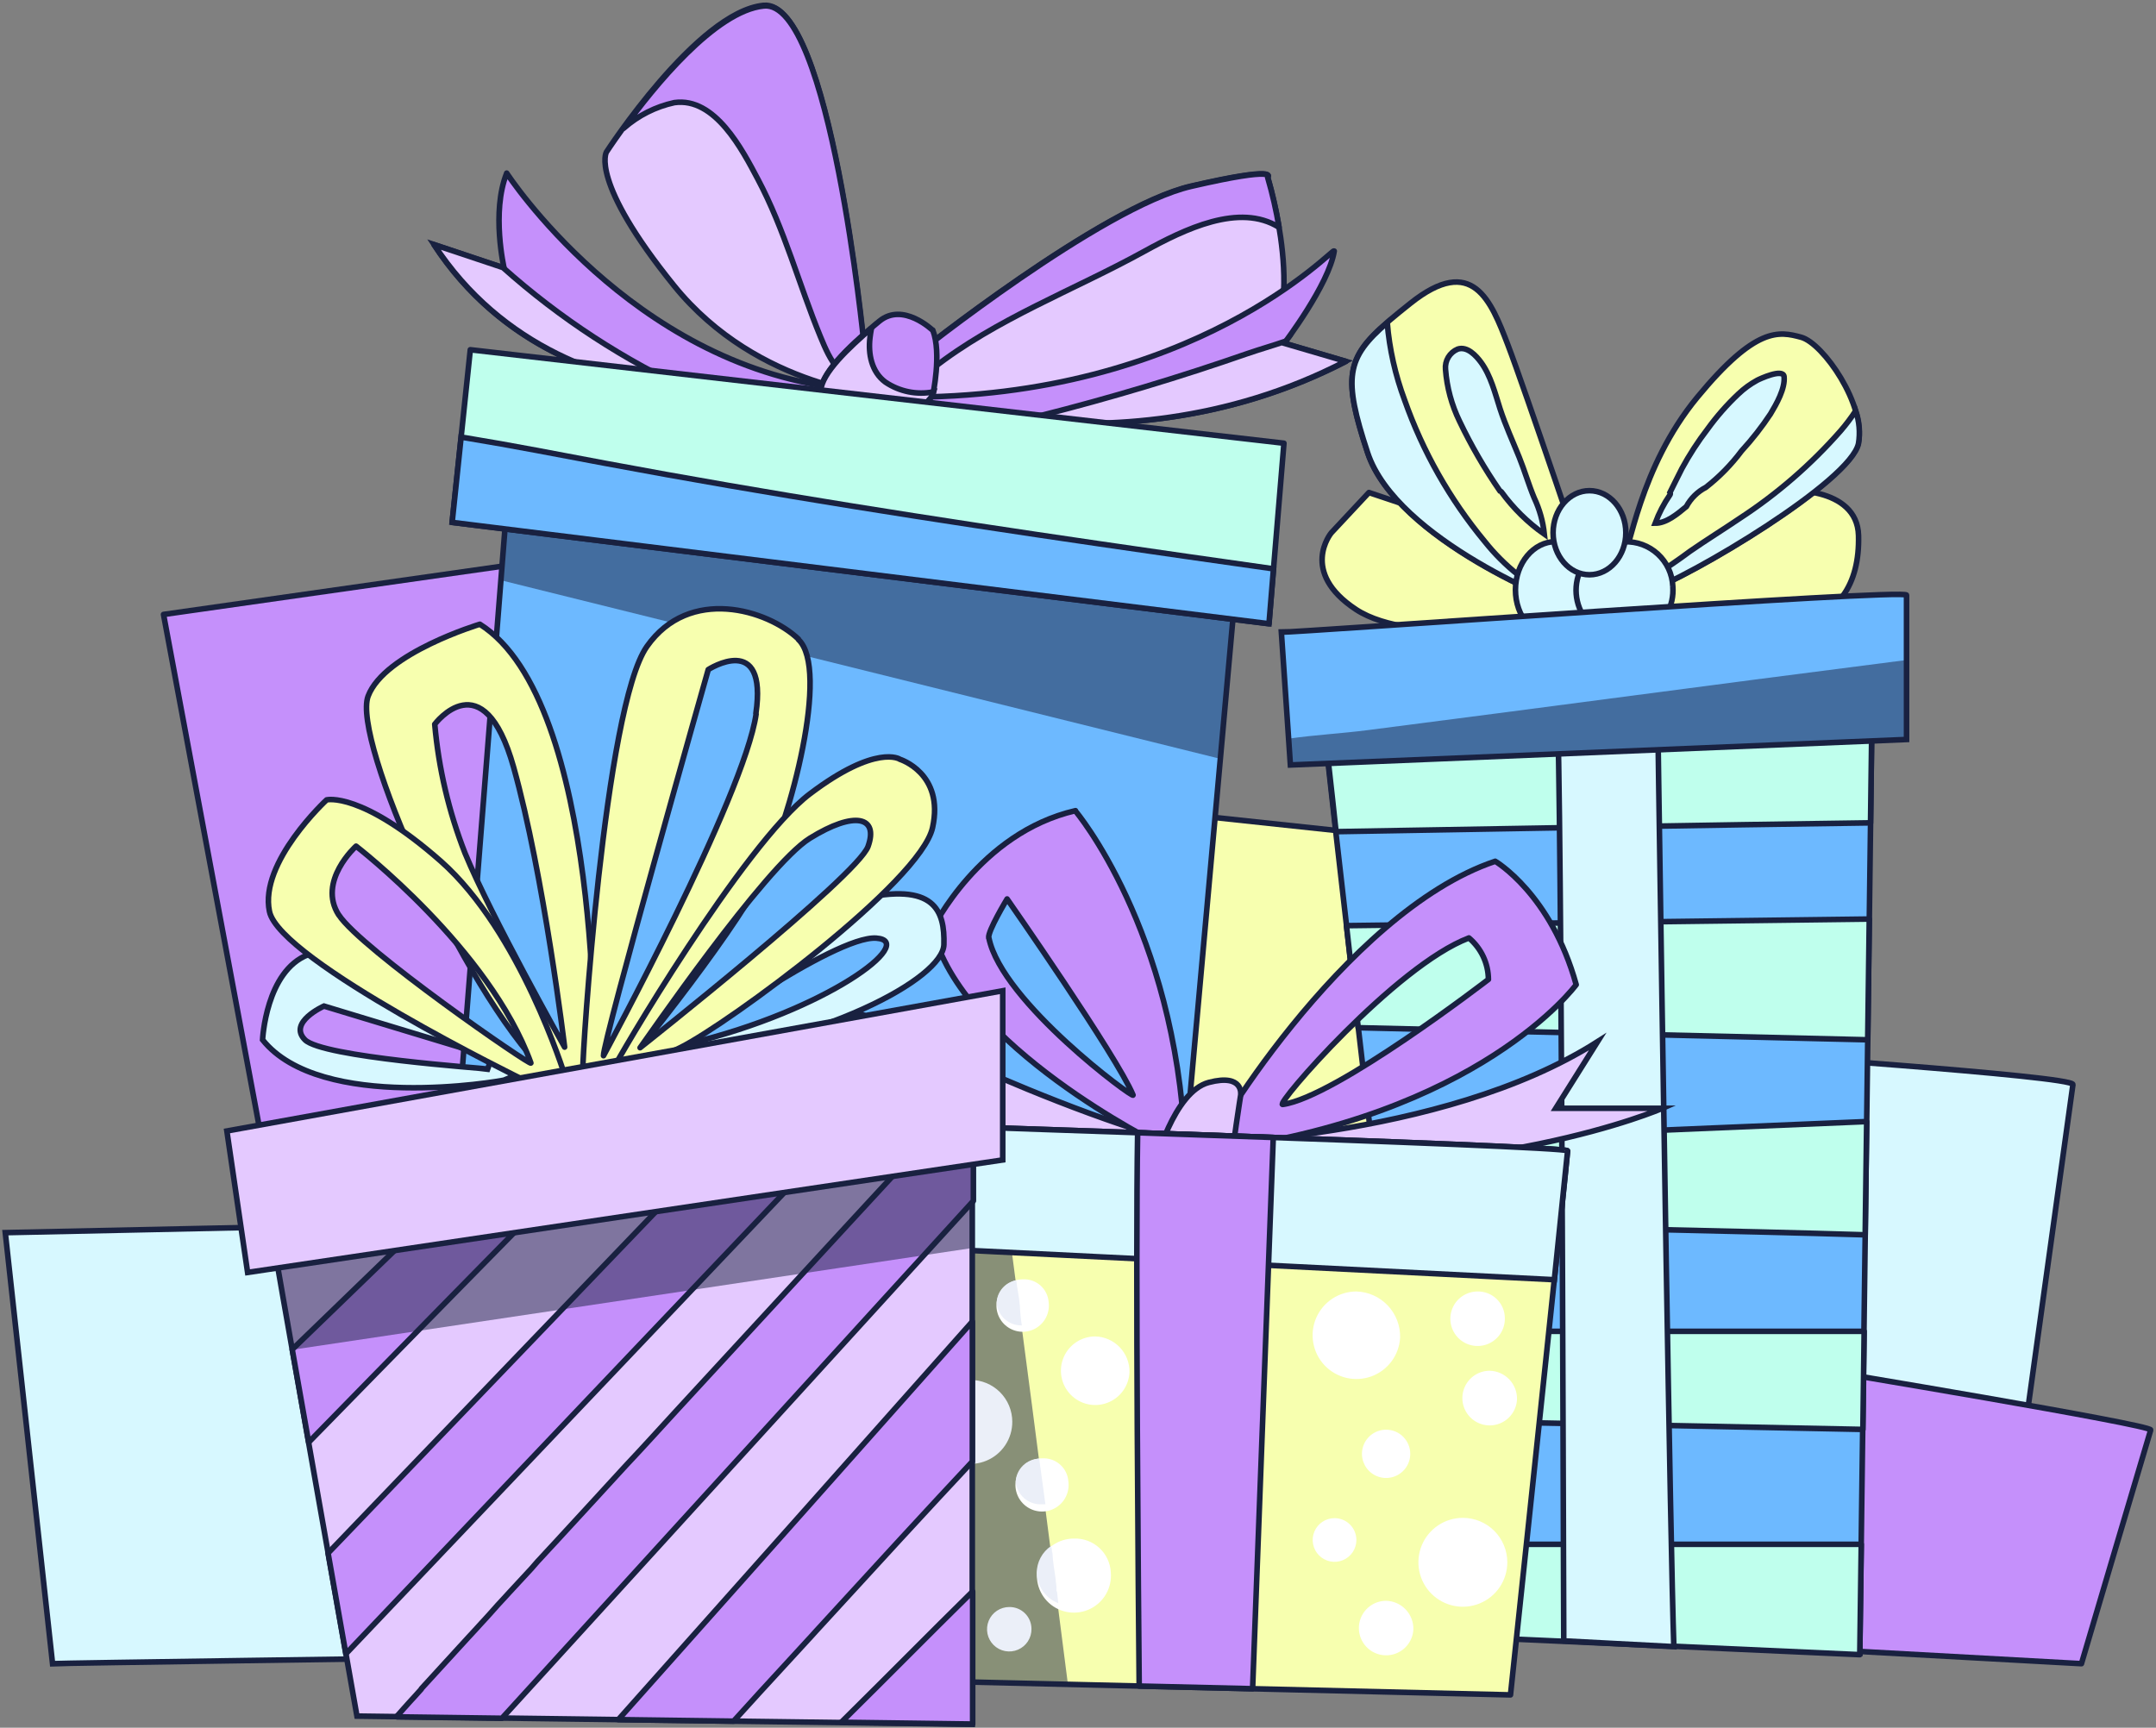 <?xml version="1.0" encoding="UTF-8"?> <svg xmlns="http://www.w3.org/2000/svg" width="816" height="654" viewBox="0 0 816 654" fill="none"><rect x="0" y="0" width="816" height="654" fill="#808080" stroke="none"/> <path d="M409.512 304.094L550.546 319.15L523.153 621.911L381.053 616.892L409.512 304.094Z" fill="#F7FFAF" stroke="#192140" stroke-width="2.113" stroke-linecap="round" stroke-linejoin="round"></path> <path d="M651.794 398.221C654.374 398.585 785.005 407.277 784.557 410.53L755.537 619.501L622.354 592.921L651.794 398.221Z" fill="#D7F8FF" stroke="#192140" stroke-width="2.113" stroke-miterlimit="10"></path> <path d="M136.22 628.101C135.519 627.484 61.89 232.589 61.89 232.589L234.243 208.027L266.6 613.717L136.22 628.101Z" fill="#C590FB" stroke="#192140" stroke-width="2.113" stroke-linecap="round" stroke-linejoin="round"></path> <path d="M669.178 623.224C669.823 620.588 688.16 518.359 688.16 518.359C688.16 518.359 814.642 539.332 813.997 541.295C813.353 543.258 787.781 629.757 787.781 629.757L669.178 623.224Z" fill="#C590FB" stroke="#192140" stroke-width="2.113" stroke-linecap="round" stroke-linejoin="round"></path> <path d="M19.889 629.754C23.057 629.529 163.306 627.567 163.306 627.567L171.717 462.98L2 466.597L19.889 629.754Z" fill="#D7F8FF" stroke="#192140" stroke-width="2.113" stroke-miterlimit="10"></path> <path d="M633.709 229.541L580.94 233.018C580.94 249.673 581.529 275.076 581.866 285.758L633.176 283.599L633.709 229.541Z" stroke="#192140" stroke-width="2.113" stroke-miterlimit="10"></path> <path d="M587.894 236.101C587.894 236.101 534.817 244.933 513.199 230.69C491.581 216.446 503.862 201.698 503.862 201.698L518.106 186.445L596.249 212.633C596.249 212.633 671.449 187.931 673.412 186.445C675.374 184.959 702.908 184.006 703.413 202.679C703.918 221.353 695.534 233.522 678.823 236.101C662.112 238.681 607.493 234.615 604.1 233.634C600.708 232.652 587.894 236.101 587.894 236.101" fill="#F7FFAF"></path> <path d="M587.894 236.101C587.894 236.101 534.817 244.933 513.199 230.69C491.581 216.446 503.862 201.698 503.862 201.698L518.106 186.445L596.249 212.633C596.249 212.633 671.449 187.931 673.412 186.445C675.374 184.959 702.908 184.006 703.413 202.679C703.918 221.353 695.534 233.522 678.823 236.101C662.112 238.681 607.493 234.615 604.1 233.634C600.708 232.652 587.894 236.101 587.894 236.101" stroke="#192140" stroke-width="2.113" stroke-linecap="round" stroke-linejoin="round"></path> <path d="M593.306 228.731C591.848 229.207 528.536 204.337 517.601 171.224C506.666 138.11 510.227 133.596 533.808 114.81C557.388 96.024 564.286 113.829 570.678 130.484C577.071 147.139 601.885 220.852 601.885 220.852C606.164 218.39 610.193 215.516 613.914 212.272C616.886 209.076 620.307 177.14 642.429 150.335C664.551 123.53 673.271 125.381 681.683 127.652C690.095 129.923 706.301 153.447 703.329 167.747C700.357 182.047 640.579 217.908 622.297 224.301C604.016 230.694 593.306 228.731 593.306 228.731" fill="#F7FFAF"></path> <path d="M593.306 228.731C591.848 229.207 528.536 204.337 517.601 171.224C506.666 138.11 510.227 133.596 533.808 114.81C557.388 96.024 564.286 113.829 570.678 130.484C577.071 147.139 601.885 220.852 601.885 220.852C606.164 218.39 610.193 215.516 613.914 212.272C616.886 209.076 620.307 177.14 642.429 150.335C664.551 123.53 673.271 125.381 681.683 127.652C690.095 129.923 706.301 153.447 703.329 167.747C700.357 182.047 640.579 217.908 622.297 224.301C604.016 230.694 593.306 228.731 593.306 228.731" stroke="#192140" stroke-width="2.113" stroke-linecap="round" stroke-linejoin="round"></path> <path d="M665.056 143.943C662.453 145.359 660.049 147.112 657.906 149.158C653.618 153.201 649.722 157.642 646.27 162.42C642.647 167.137 639.403 172.134 636.569 177.364C635.027 180.365 633.569 183.393 632.054 186.393C632.143 186.526 632.189 186.682 632.189 186.842C632.189 187.001 632.143 187.157 632.054 187.29C629.751 190.636 627.868 194.252 626.447 198.057C630.709 198.057 634.858 194.58 638.251 191.748C639.923 188.641 642.493 186.111 645.625 184.486C650.726 180.512 655.271 175.872 659.14 170.691C663.158 166.315 666.824 161.627 670.103 156.672C672.318 152.971 675.711 147.083 675.234 142.513C674.757 139.372 666.065 143.41 665.056 143.943Z" fill="#D7F8FF" stroke="#192140" stroke-width="2.113" stroke-miterlimit="10"></path> <path d="M574.996 173.093C572.529 166.98 569.781 161.008 567.734 154.727C565.855 148.867 564.229 142.194 560.528 137.147C558.678 134.624 555.313 130.951 551.696 132.156C550.214 132.776 548.969 133.853 548.142 135.23C547.315 136.607 546.949 138.212 547.098 139.811C547.608 146.629 549.406 153.289 552.397 159.438C556.781 168.625 561.891 177.448 567.678 185.822C567.912 185.884 568.119 186.022 568.267 186.215C572.758 192.403 578.244 197.803 584.501 202.197C583.999 197.443 582.701 192.808 580.66 188.486C578.557 183.439 577.043 178.168 574.996 173.093Z" fill="#D7F8FF" stroke="#192140" stroke-width="2.113" stroke-miterlimit="10"></path> <path d="M696.655 163.063C685.495 175.799 672.647 186.949 658.466 196.205C652.214 200.439 645.821 204.392 639.625 208.682C631.053 215.096 621.923 220.726 612.343 225.505C604.576 229.01 597.707 230.412 589.604 226.935C578.807 221.815 569.329 214.285 561.902 204.925C548.735 189.026 538.483 170.924 531.62 151.455C528.091 142.027 525.874 132.159 525.031 122.127C509.526 135.557 508.208 142.876 517.601 171.335C528.508 204.448 591.819 229.318 593.305 228.842C593.305 228.842 604.128 230.804 622.297 224.412C640.466 218.019 700.468 182.158 703.412 167.858C704.079 163.721 703.713 159.483 702.347 155.521C700.614 158.155 698.713 160.675 696.655 163.063V163.063Z" fill="#D7F8FF" stroke="#192140" stroke-width="2.113" stroke-miterlimit="10"></path> <path d="M604.128 223.259C604.128 233.325 597.287 241.512 588.847 241.512C580.408 241.512 573.566 233.325 573.566 223.259C573.566 213.193 580.408 205.006 588.847 205.006C597.287 205.006 604.128 213.193 604.128 223.259" fill="#D7F8FF"></path> <path d="M604.128 223.259C604.128 233.325 597.287 241.512 588.847 241.512C580.408 241.512 573.566 233.325 573.566 223.259C573.566 213.193 580.408 205.006 588.847 205.006C597.287 205.006 604.128 213.193 604.128 223.259" stroke="#192140" stroke-width="2.113" stroke-miterlimit="10"></path> <path d="M633.12 221.909C633.424 225.587 632.612 229.272 630.789 232.481C628.965 235.691 626.216 238.275 622.9 239.896C619.584 241.518 615.856 242.101 612.204 241.569C608.551 241.037 605.144 239.416 602.428 236.916C599.712 234.417 597.813 231.156 596.981 227.56C596.148 223.964 596.42 220.201 597.76 216.762C599.101 213.323 601.449 210.369 604.496 208.285C607.543 206.202 611.147 205.087 614.839 205.086C619.491 204.903 624.026 206.571 627.452 209.724C630.878 212.876 632.916 217.258 633.12 221.909" fill="#D7F8FF"></path> <path d="M633.12 221.909C633.424 225.587 632.612 229.272 630.789 232.481C628.965 235.691 626.216 238.275 622.9 239.896C619.584 241.518 615.856 242.101 612.204 241.569C608.551 241.037 605.144 239.416 602.428 236.916C599.712 234.417 597.813 231.156 596.981 227.56C596.148 223.964 596.42 220.201 597.76 216.762C599.101 213.323 601.449 210.369 604.496 208.285C607.543 206.202 611.147 205.087 614.839 205.086C619.491 204.903 624.026 206.571 627.452 209.724C630.878 212.876 632.916 217.258 633.12 221.909" stroke="#192140" stroke-width="2.113" stroke-miterlimit="10"></path> <path d="M615.344 201.666C615.344 210.442 609.176 217.564 601.577 217.564C593.979 217.564 587.811 210.442 587.811 201.666C587.811 192.89 593.979 185.74 601.577 185.74C609.176 185.74 615.344 192.862 615.344 201.666Z" fill="#D7F8FF" stroke="#192140" stroke-width="2.113" stroke-miterlimit="10"></path> <path d="M499.405 255.243C498.452 261.159 541.126 618.286 541.126 618.286L703.89 625.829L708.825 245.43L499.405 255.243Z" fill="#6DB9FF" stroke="#192140" stroke-width="2.113" stroke-miterlimit="10"></path> <path d="M706.497 424.551L519.143 432.402C520.349 442.748 521.554 453.094 522.76 463.244C568.351 464.169 662.14 466.048 705.936 467.422L706.497 424.551Z" fill="#BFFFED" stroke="#192140" stroke-width="2.113" stroke-linecap="round" stroke-linejoin="round"></path> <path d="M705.067 541.08L705.543 503.957H527.499C528.9 513.799 530.302 526.836 531.508 537.603L705.067 541.08Z" fill="#BFFFED" stroke="#192140" stroke-width="2.113" stroke-linecap="round" stroke-linejoin="round"></path> <path d="M505.573 314.809C549.061 314.052 653.869 312.174 707.956 311.473L708.544 266.078C649.467 267.536 528.845 270.676 501.059 272.976C502.125 283.35 503.863 297.734 505.657 314.809" fill="#BFFFED"></path> <path d="M505.573 314.809C549.061 314.052 653.869 312.174 707.956 311.473L708.544 266.078C649.467 267.536 528.845 270.676 501.059 272.976C502.125 283.35 503.863 297.734 505.657 314.809" stroke="#192140" stroke-width="2.113" stroke-linecap="round" stroke-linejoin="round"></path> <path d="M509.61 350.388C511.012 362.669 512.414 375.623 514.068 389.025L706.89 393.595L707.478 347.893L509.61 350.388Z" fill="#BFFFED" stroke="#192140" stroke-width="2.113" stroke-linecap="round" stroke-linejoin="round"></path> <path d="M703.889 626.344L704.45 584.566H537.004C539.555 604.193 541.126 619.026 541.126 619.026L703.889 626.344Z" fill="#BFFFED" stroke="#192140" stroke-width="2.113" stroke-linecap="round" stroke-linejoin="round"></path> <path d="M627.792 297.282C627.512 277.655 627.316 264.141 627.26 259.739C627.246 259.655 627.246 259.57 627.26 259.486V258.225H588.847C591.034 260.187 591.651 576.743 591.847 621.128L633.512 623.315C632.166 583.023 629.054 382.968 627.792 297.282Z" fill="#D7F8FF" stroke="#192140" stroke-width="2.113" stroke-miterlimit="10"></path> <path d="M484.964 239.295C489.619 239.519 721.582 222.64 721.582 225.276V279.923L488.385 289.568L484.964 239.295Z" fill="#6DB9FF" stroke="#192140" stroke-width="2.113" stroke-miterlimit="10"></path> <g style="mix-blend-mode:multiply" opacity="0.5"> <path d="M663.57 257.322L566.248 270.08C550.042 272.211 533.817 274.314 517.573 276.388C507.731 277.65 497.61 278.183 487.712 279.613L488.385 289.651L721.582 279.837V249.836L663.57 257.322Z" fill="#192140"></path> </g> <path d="M346.593 134.349C346.593 134.349 416.858 78.272 450.784 70.449C484.711 62.626 479.776 67.028 479.776 67.028C479.776 67.028 496.011 119.6 475.851 136.816C455.691 154.032 335.658 149.91 335.658 149.91C335.658 149.91 287.011 147.639 255.047 108.048C223.083 68.458 229.504 57.579 229.504 57.579C229.504 57.579 263.907 4.502 288.974 2.035C314.04 -0.433 326.826 129.806 326.826 129.806L346.593 134.349Z" fill="#E4C9FF" stroke="#192140" stroke-width="2.113" stroke-miterlimit="10"></path> <path d="M255.244 38.842C270.665 36.683 280.955 56.73 286.843 67.834C296.937 86.844 302.376 107.704 310.536 127.5C314.209 136.444 318.274 145.22 329.518 144.042C337.144 143.257 344.322 140.117 351.724 138.435C351.883 138.395 352.049 138.395 352.208 138.436C352.366 138.477 352.512 138.556 352.632 138.668C352.752 138.779 352.842 138.919 352.894 139.074C352.946 139.229 352.958 139.395 352.93 139.556C376.959 120.686 406.456 109.835 433.036 95.171C448.317 86.76 469.094 76.638 484.094 86.059C483.035 79.669 481.593 73.349 479.776 67.133C479.776 67.133 484.683 62.703 450.785 70.553C416.886 78.404 346.593 134.453 346.593 134.453L326.966 130.023C326.966 130.023 314.181 -0.216 289.114 2.251C270.693 4.046 247.225 33.094 236.093 48.515C241.548 43.711 248.14 40.382 255.244 38.842Z" fill="#C590FB" stroke="#192140" stroke-width="2.113" stroke-linecap="round" stroke-linejoin="round"></path> <path d="M504.844 95.038C505.125 93.271 452.244 151.115 341.183 150.33C341.183 150.33 425.719 180.051 509.414 136.815L486.086 129.918C486.086 129.918 502.91 107.823 504.984 95.038" fill="#C590FB"></path> <path d="M504.844 95.038C505.125 93.271 452.244 151.115 341.183 150.33C341.183 150.33 425.719 180.051 509.414 136.815L486.086 129.918C486.086 129.918 502.91 107.823 504.984 95.038" stroke="#192140" stroke-width="2.113" stroke-linecap="round" stroke-linejoin="round"></path> <path d="M191.766 65.535C191.766 65.535 238.618 137.594 317.434 146.847C317.434 146.847 213.888 168.325 164.26 92.62L190.784 101.481C190.784 101.481 185.877 80.34 191.766 65.591" fill="#C590FB"></path> <path d="M191.766 65.535C191.766 65.535 238.618 137.594 317.434 146.847C317.434 146.847 213.888 168.325 164.26 92.62L190.784 101.481C190.784 101.481 185.877 80.34 191.766 65.591" stroke="#192140" stroke-width="2.113" stroke-linecap="round" stroke-linejoin="round"></path> <path d="M485.945 129.92L486.506 129.191C481.739 130.818 476.917 132.192 472.178 133.818C446.411 142.79 420.279 150.641 393.839 157.314L386.184 159.193C418.428 162.249 463.991 160.258 509.273 136.762L485.945 129.92Z" fill="#E4C9FF" stroke="#192140" stroke-width="2.113" stroke-miterlimit="10"></path> <path d="M190.364 101.288L164.26 92.568C189.915 131.822 229.982 144.86 262.675 148.449C236.334 136.46 211.955 120.56 190.364 101.288V101.288Z" fill="#E4C9FF" stroke="#192140" stroke-width="2.113" stroke-miterlimit="10"></path> <path d="M352.987 125.013C352.987 125.013 341.772 114.219 332.827 121.565C323.883 128.911 311.013 140.294 310.621 147.893C310.228 155.491 343.145 157.959 344.631 157.959C346.117 157.959 353.043 149.547 353.043 149.547C353.043 149.547 356.464 133.817 353.043 124.957" fill="#C590FB"></path> <path d="M352.987 125.013C352.987 125.013 341.772 114.219 332.827 121.565C323.883 128.911 311.013 140.294 310.621 147.893C310.228 155.491 343.145 157.959 344.631 157.959C346.117 157.959 353.043 149.547 353.043 149.547C353.043 149.547 356.464 133.817 353.043 124.957" stroke="#192140" stroke-width="2.113" stroke-linecap="round" stroke-linejoin="round"></path> <path d="M335.126 144.664C329.827 140.795 328.537 133.897 329.266 127.841C329.406 126.719 329.575 125.514 329.799 124.252C321.387 131.514 310.957 141.215 310.621 148.001C310.228 155.599 343.145 158.066 344.631 158.066C346.117 158.066 353.043 149.655 353.043 149.655C353.043 149.655 353.043 149.15 353.295 148.337C346.992 149.56 340.46 148.24 335.126 144.664V144.664Z" fill="#E4C9FF" stroke="#192140" stroke-width="2.113" stroke-miterlimit="10"></path> <path d="M195.045 150.416C197.007 150.416 471.421 181.034 471.421 181.034L431.242 627.801H157.361L195.045 150.416Z" fill="#6DB9FF" stroke="#192140" stroke-width="2.113" stroke-miterlimit="10"></path> <g style="mix-blend-mode:multiply" opacity="0.5"> <path d="M471.421 181.034C471.421 181.034 197.008 150.416 195.045 150.416L189.578 219.643L461.86 287.244L471.421 181.034Z" fill="#192140"></path> </g> <path d="M177.997 132.389L485.945 167.773L480.281 236.103L171.128 197.747L177.997 132.389Z" fill="#BFFFED" stroke="#192140" stroke-width="2.113" stroke-linecap="round" stroke-linejoin="round"></path> <path d="M416.017 205.844C353.575 196.732 291.189 187.002 229.14 175.394C211.588 172.114 194.12 168.665 176.483 165.777L174.521 165.469L171.128 197.741L480.281 236.098L481.991 215.321C460.009 212.218 438.018 209.059 416.017 205.844Z" fill="#6DB9FF" stroke="#192140" stroke-width="2.113" stroke-miterlimit="10"></path> <path d="M313.621 378.306C312.051 375.839 385.259 415.934 448.486 433.122C448.486 433.122 545.472 432.056 604.661 394.288L588.819 419.523H629.195C629.195 419.523 562.827 448.543 453.477 440.496C344.127 432.449 302.069 402.728 302.069 402.728C310.772 404.282 319.666 404.462 328.425 403.26C328.425 403.26 320.967 390.391 313.509 378.418" fill="#E4C9FF"></path> <path d="M313.621 378.306C312.051 375.839 385.259 415.934 448.486 433.122C448.486 433.122 545.472 432.056 604.661 394.288L588.819 419.523H629.195C629.195 419.523 562.827 448.543 453.477 440.496C344.127 432.449 302.069 402.728 302.069 402.728C310.772 404.282 319.666 404.462 328.425 403.26C328.425 403.26 320.967 390.391 313.509 378.418" stroke="#192140" stroke-width="2.113" stroke-miterlimit="10"></path> <path d="M565.912 326.021C508.517 345.2 454.403 436.045 457.655 435.624C559.884 422.867 596.558 372.734 596.558 372.734C587.025 338.33 565.912 326.021 565.912 326.021ZM485.469 418.072C482.357 418.493 528.116 365.584 555.958 355.041C558.249 356.97 560.095 359.373 561.368 362.083C562.641 364.794 563.311 367.748 563.333 370.743C563.333 370.743 505.405 415.38 485.469 418.072Z" fill="#C590FB" stroke="#192140" stroke-width="2.113" stroke-linecap="round" stroke-linejoin="round"></path> <path d="M407.046 306.865C370.596 315.277 352.987 351.587 352.987 351.587C363.305 395.832 438.982 433.179 438.982 433.179H448.487C444.701 351.531 407.046 307.005 407.046 307.005M374.213 355.035C373.736 352.568 381.166 340.287 381.166 340.287C381.166 340.287 422.803 399.925 428.832 414.505C429.589 416.328 379.147 379.317 374.269 355.035" fill="#C590FB"></path> <path d="M407.046 306.865C370.596 315.277 352.987 351.587 352.987 351.587C363.305 395.832 438.982 433.179 438.982 433.179H448.487C444.701 351.531 407.046 307.005 407.046 307.005M374.213 355.035C373.736 352.568 381.166 340.287 381.166 340.287C381.166 340.287 422.803 399.925 428.832 414.505C429.589 416.328 379.147 379.317 374.269 355.035" stroke="#192140" stroke-width="2.113" stroke-linecap="round" stroke-linejoin="round"></path> <path d="M437.018 441.281C437.018 441.281 444.112 413.243 457.514 409.738C470.917 406.233 469.571 414.561 469.571 414.561C469.571 414.561 466.346 434.636 465.702 443.973C465.057 453.31 437.018 441.169 437.018 441.169" fill="#E4C9FF"></path> <path d="M437.018 441.281C437.018 441.281 444.112 413.243 457.514 409.738C470.917 406.233 469.571 414.561 469.571 414.561C469.571 414.561 466.346 434.636 465.702 443.973C465.057 453.31 437.018 441.169 437.018 441.169" stroke="#192140" stroke-width="2.113" stroke-miterlimit="10"></path> <path d="M314.405 424.551C319.06 425.308 593.305 433.663 593.305 435.626C593.305 437.589 571.687 641.569 571.687 641.569L323.966 635.681L314.405 424.551Z" fill="#F7FFAF" stroke="#192140" stroke-width="2.113" stroke-linecap="round" stroke-linejoin="round"></path> <g style="mix-blend-mode:multiply" opacity="0.5"> <path d="M314.405 424.551L323.966 635.681L404.185 637.588C397.96 588.885 383.296 474.403 376.567 426.906C341.406 425.7 315.807 424.775 314.405 424.551Z" fill="#192140"></path> </g> <path d="M316.508 470.927C371.492 473.45 514.348 480.656 588.286 484.413C591.09 456.655 593.305 436.243 593.305 435.626C593.305 433.663 319.06 425.308 314.405 424.551L316.508 470.927Z" fill="#D7F8FF" stroke="#192140" stroke-width="2.113" stroke-miterlimit="10"></path> <path d="M481.908 430.572L430.57 428.777C429.729 478.097 430.878 608.224 431.159 638.225L474.086 639.235L481.908 430.572Z" fill="#C590FB" stroke="#192140" stroke-width="2.113" stroke-linecap="round" stroke-linejoin="round"></path> <path d="M420.42 595.184C420.669 597.996 420.062 600.817 418.681 603.279C417.299 605.741 415.206 607.728 412.676 608.981C410.146 610.233 407.297 610.693 404.501 610.3C401.706 609.906 399.094 608.678 397.008 606.776C394.923 604.873 393.46 602.386 392.811 599.638C392.162 596.89 392.358 594.011 393.373 591.377C394.388 588.742 396.175 586.476 398.5 584.874C400.824 583.272 403.578 582.409 406.401 582.398C409.951 582.253 413.414 583.514 416.039 585.908C418.664 588.302 420.239 591.636 420.42 595.184Z" fill="white"></path> <path d="M404.353 560.726C404.633 562.757 404.286 564.825 403.359 566.654C402.431 568.482 400.967 569.984 399.163 570.958C397.359 571.932 395.3 572.331 393.262 572.103C391.225 571.875 389.305 571.03 387.761 569.682C386.217 568.333 385.121 566.545 384.62 564.557C384.12 562.568 384.239 560.475 384.96 558.556C385.682 556.637 386.973 554.984 388.66 553.818C390.347 552.653 392.349 552.03 394.4 552.034C396.869 551.88 399.3 552.706 401.164 554.334C403.027 555.961 404.174 558.258 404.353 560.726" fill="white"></path> <path d="M383.128 538.188C383.139 541.334 382.216 544.413 380.476 547.035C378.736 549.657 376.257 551.703 373.353 552.915C370.449 554.127 367.25 554.45 364.163 553.843C361.075 553.236 358.237 551.726 356.008 549.505C353.779 547.284 352.26 544.451 351.642 541.366C351.024 538.28 351.335 535.081 352.537 532.173C353.738 529.265 355.776 526.778 358.392 525.029C361.007 523.28 364.083 522.346 367.23 522.346C369.315 522.338 371.381 522.743 373.309 523.536C375.238 524.328 376.991 525.494 378.468 526.966C379.945 528.438 381.117 530.187 381.916 532.112C382.716 534.038 383.128 536.103 383.128 538.188" fill="#EBEFF8"></path> <path d="M427.485 519.482C427.364 522.019 426.502 524.466 425.004 526.518C423.506 528.57 421.439 530.138 419.059 531.026C416.679 531.915 414.09 532.086 411.614 531.517C409.137 530.949 406.882 529.666 405.128 527.829C403.374 525.991 402.197 523.679 401.744 521.179C401.291 518.679 401.582 516.101 402.58 513.765C403.578 511.428 405.24 509.436 407.359 508.035C409.479 506.634 411.963 505.886 414.503 505.883C416.249 505.923 417.969 506.306 419.566 507.012C421.164 507.717 422.606 508.73 423.812 509.993C425.017 511.255 425.962 512.743 426.593 514.372C427.223 516 427.526 517.736 427.485 519.482Z" fill="white"></path> <path d="M396.895 492.904C397.157 494.906 396.803 496.939 395.88 498.734C394.957 500.529 393.509 501.999 391.729 502.95C389.948 503.9 387.92 504.286 385.916 504.054C383.911 503.823 382.024 502.986 380.507 501.655C378.99 500.324 377.915 498.562 377.425 496.604C376.935 494.646 377.053 492.585 377.765 490.697C378.476 488.808 379.746 487.181 381.405 486.032C383.065 484.884 385.035 484.269 387.054 484.269C389.501 484.122 391.907 484.947 393.749 486.564C395.592 488.181 396.722 490.459 396.895 492.904" fill="white"></path> <path d="M399.839 602.092V600.746C399.839 600.101 399.699 599.428 399.615 598.784C399.531 598.139 399.615 597.802 399.475 597.298C399.054 594.185 398.465 591.073 398.325 587.905L398.157 587.288C398.101 587.115 398.101 586.928 398.157 586.755L397.82 585.213C396.164 586.329 394.804 587.831 393.857 589.589C392.909 591.348 392.403 593.31 392.381 595.307C392.446 597.823 393.256 600.264 394.709 602.32C396.161 604.376 398.19 605.956 400.54 606.859C400.4 605.429 400.232 604.055 400.063 602.569C399.941 602.437 399.863 602.27 399.839 602.092V602.092Z" fill="#EBEFF8"></path> <path d="M393.307 552.146C391.024 552.218 388.85 553.136 387.208 554.722C385.565 556.308 384.57 558.448 384.418 560.726C384.605 563.196 385.758 565.494 387.626 567.12C389.494 568.747 391.928 569.573 394.4 569.418C394.821 569.418 395.241 569.418 395.662 569.418C394.849 563.586 394.12 557.838 393.307 552.146Z" fill="#EBEFF8"></path> <path d="M385.988 494.245C385.736 490.993 385.007 487.853 384.614 484.656C382.604 485.001 380.774 486.023 379.427 487.554C378.08 489.085 377.298 491.031 377.212 493.068C377.377 495.46 378.463 497.695 380.24 499.305C382.017 500.915 384.348 501.775 386.745 501.704C386.348 499.234 386.095 496.744 385.988 494.245V494.245Z" fill="#EBEFF8"></path> <path d="M529.91 506.389C529.723 509.621 528.595 512.727 526.663 515.324C524.732 517.922 522.082 519.896 519.041 521.005C516 522.113 512.701 522.307 509.551 521.562C506.401 520.816 503.538 519.165 501.316 516.811C499.094 514.457 497.611 511.505 497.048 508.317C496.485 505.129 496.868 501.847 498.15 498.875C499.431 495.902 501.556 493.371 504.26 491.592C506.964 489.813 510.13 488.865 513.367 488.865C517.884 488.997 522.163 490.917 525.265 494.203C528.367 497.489 530.038 501.872 529.91 506.389" fill="white"></path> <path d="M569.557 498.876C569.618 500.929 569.065 502.954 567.97 504.691C566.874 506.427 565.285 507.798 563.405 508.626C561.526 509.455 559.443 509.704 557.421 509.341C555.4 508.978 553.532 508.021 552.058 506.591C550.584 505.161 549.571 503.323 549.147 501.314C548.723 499.304 548.909 497.214 549.68 495.311C550.451 493.407 551.772 491.777 553.475 490.629C555.178 489.481 557.185 488.868 559.238 488.867C560.574 488.844 561.9 489.086 563.142 489.577C564.384 490.069 565.516 490.8 566.475 491.73C567.433 492.66 568.199 493.77 568.728 494.996C569.257 496.222 569.538 497.541 569.557 498.876" fill="white"></path> <path d="M574.156 529.724C574.057 531.747 573.367 533.697 572.17 535.331C570.974 536.965 569.324 538.212 567.425 538.918C565.526 539.623 563.462 539.756 561.489 539.299C559.516 538.842 557.72 537.817 556.324 536.349C554.928 534.881 553.994 533.036 553.637 531.042C553.281 529.048 553.517 526.994 554.317 525.133C555.117 523.272 556.445 521.687 558.138 520.574C559.83 519.461 561.812 518.87 563.838 518.873C566.644 518.947 569.306 520.13 571.241 522.165C573.175 524.199 574.224 526.918 574.156 529.724" fill="white"></path> <path d="M534.929 616.806C534.825 618.821 534.132 620.761 532.937 622.386C531.742 624.011 530.096 625.251 528.204 625.951C526.312 626.651 524.256 626.78 522.291 626.324C520.326 625.868 518.537 624.845 517.147 623.383C515.757 621.921 514.826 620.084 514.469 618.098C514.112 616.113 514.345 614.066 515.139 612.211C515.934 610.357 517.254 608.776 518.937 607.664C520.621 606.552 522.593 605.958 524.611 605.955C526.001 605.988 527.372 606.295 528.644 606.858C529.916 607.422 531.064 608.231 532.022 609.239C532.981 610.247 533.731 611.434 534.23 612.733C534.729 614.031 534.966 615.415 534.929 616.806" fill="white"></path> <path d="M533.751 550.324C533.751 552.132 533.215 553.899 532.21 555.402C531.206 556.906 529.778 558.077 528.108 558.769C526.438 559.461 524.6 559.642 522.827 559.289C521.054 558.936 519.425 558.066 518.147 556.788C516.869 555.509 515.998 553.881 515.645 552.107C515.293 550.334 515.474 548.496 516.166 546.826C516.857 545.156 518.029 543.728 519.532 542.724C521.035 541.72 522.803 541.184 524.61 541.184C527.035 541.184 529.359 542.147 531.074 543.861C532.788 545.575 533.751 547.9 533.751 550.324Z" fill="white"></path> <path d="M513.367 582.937C513.367 584.573 512.882 586.172 511.973 587.533C511.064 588.893 509.772 589.953 508.261 590.579C506.75 591.205 505.086 591.369 503.482 591.05C501.877 590.731 500.404 589.943 499.247 588.786C498.09 587.629 497.302 586.156 496.983 584.551C496.664 582.947 496.828 581.284 497.454 579.772C498.08 578.261 499.14 576.969 500.5 576.06C501.861 575.151 503.46 574.666 505.096 574.666C507.289 574.666 509.393 575.537 510.944 577.089C512.496 578.64 513.367 580.744 513.367 582.937Z" fill="white"></path> <path d="M390.39 616.583C390.418 618.252 389.949 619.892 389.041 621.294C388.134 622.696 386.83 623.795 385.296 624.454C383.762 625.112 382.066 625.299 380.425 624.99C378.785 624.681 377.273 623.892 376.082 622.721C374.892 621.55 374.077 620.052 373.741 618.417C373.404 616.781 373.563 615.083 374.195 613.538C374.827 611.992 375.905 610.67 377.291 609.74C378.677 608.809 380.309 608.312 381.979 608.312C383.077 608.293 384.167 608.493 385.187 608.901C386.207 609.308 387.135 609.914 387.918 610.684C388.701 611.454 389.323 612.372 389.748 613.385C390.172 614.398 390.39 615.485 390.39 616.583" fill="#EBEFF8"></path> <path d="M570.482 591.38C570.482 594.707 569.495 597.96 567.647 600.726C565.798 603.493 563.171 605.649 560.097 606.922C557.023 608.196 553.64 608.529 550.377 607.88C547.113 607.231 544.116 605.628 541.763 603.275C539.41 600.923 537.808 597.925 537.159 594.662C536.51 591.398 536.843 588.016 538.116 584.942C539.389 581.868 541.546 579.24 544.312 577.392C547.079 575.543 550.331 574.557 553.659 574.557C558.12 574.557 562.399 576.329 565.554 579.484C568.709 582.639 570.482 586.918 570.482 591.38Z" fill="white"></path> <path d="M325.116 340.288C296.292 346.989 246.44 402.617 248.122 402.421C312.19 394.935 356.912 370.261 357.248 357.559C357.585 344.858 353.968 333.642 325.116 340.372M260.235 395.159C257.207 395.888 315.947 353.97 331.677 355.12C347.407 356.27 313.284 382.458 260.235 395.159Z" fill="#D7F8FF"></path> <path d="M325.116 340.288C296.292 346.989 246.44 402.617 248.122 402.421C312.19 394.935 356.912 370.261 357.248 357.559C357.585 344.858 353.968 333.642 325.116 340.372M260.235 395.159C257.207 395.888 315.947 353.97 331.677 355.12C347.407 356.27 313.284 382.458 260.235 395.159Z" stroke="#192140" stroke-width="2.113" stroke-miterlimit="10"></path> <path d="M116.678 361.351C100.584 367.519 99.378 393.595 99.378 393.595C121.388 421.157 189.466 409.268 190.784 408.848L200.962 404.67C200.962 404.67 132.8 355.182 116.678 361.351ZM184.559 404.67C182.933 404.334 121.977 400.212 115.416 393.595C108.855 386.978 122.622 380.837 122.622 380.837L186.185 400.1L184.559 404.67Z" fill="#D7F8FF" stroke="#192140" stroke-width="2.113" stroke-miterlimit="10"></path> <path d="M181.616 236.297C181.616 236.297 145.558 247.12 139.333 263.494C133.109 279.869 174.914 374.078 206.177 405.538H224.851C224.851 405.538 228.132 265.625 181.616 236.297ZM176.008 322.964C169.879 307.322 166.018 290.884 164.54 274.149C164.54 274.149 182.905 249.559 194.373 290.355C205.841 331.151 213.692 396.369 213.692 396.369C213.692 396.369 185.849 346.881 176.008 322.964" fill="#F7FFAF"></path> <path d="M176.008 322.964C169.879 307.322 166.018 290.884 164.54 274.149C164.54 274.149 182.905 249.559 194.373 290.355C205.841 331.151 213.692 396.369 213.692 396.369C213.692 396.369 185.849 346.881 176.008 322.964M181.616 236.297C181.616 236.297 145.558 247.12 139.333 263.494C133.109 279.869 174.914 374.078 206.177 405.538H224.851C224.851 405.538 228.132 265.625 181.616 236.297Z" stroke="#192140" stroke-width="2.113" stroke-linecap="round" stroke-linejoin="round"></path> <path d="M166.868 326.019C136.726 299.495 123.632 302.775 123.632 302.775C123.632 302.775 98.061 326.356 101.986 345.03C105.912 363.703 198.327 408.845 198.327 408.845L213.72 406.967C213.72 406.967 196.897 352.572 166.868 326.019M128.202 346.347C120.015 333.562 134.763 320.3 134.763 320.3C134.763 320.3 185.233 359.133 200.934 402.369C201.551 404.051 136.446 359.133 128.202 346.291" fill="#F7FFAF"></path> <path d="M166.868 326.019C136.726 299.495 123.632 302.775 123.632 302.775C123.632 302.775 98.061 326.356 101.986 345.03C105.912 363.703 198.327 408.845 198.327 408.845L213.72 406.967C213.72 406.967 196.897 352.572 166.868 326.019M128.202 346.347C120.015 333.562 134.763 320.3 134.763 320.3C134.763 320.3 185.233 359.133 200.934 402.369C201.551 404.051 136.446 359.133 128.202 346.291" stroke="#192140" stroke-width="2.113" stroke-linecap="round" stroke-linejoin="round"></path> <path d="M302.18 241.908C290.404 230.693 260.907 221.861 244.841 244.712C228.775 267.564 220.28 401.027 220.616 404.532C220.616 404.532 230.093 409.635 231.831 408.99C233.57 408.345 277.03 354.595 288.189 332.164C299.348 309.734 314.069 253.32 302.208 242.105M286.17 270.311C281.684 301.378 228.411 399.625 228.411 399.625C228.074 394.494 268.057 253.46 268.057 253.46C268.057 253.46 290.656 238.852 286.086 270.115" fill="#F7FFAF"></path> <path d="M302.18 241.908C290.404 230.693 260.907 221.861 244.841 244.712C228.775 267.564 220.28 401.027 220.616 404.532C220.616 404.532 230.093 409.635 231.831 408.99C233.57 408.345 277.03 354.595 288.189 332.164C299.348 309.734 314.069 253.32 302.208 242.105M286.17 270.311C281.684 301.378 228.411 399.625 228.411 399.625C228.074 394.494 268.057 253.46 268.057 253.46C268.057 253.46 290.656 238.852 286.086 270.115" stroke="#192140" stroke-width="2.113" stroke-linecap="round" stroke-linejoin="round"></path> <path d="M340.565 287.386C340.565 287.386 331.705 281.47 306.555 300.48C281.404 319.491 232.757 402.372 232.112 404.672C232.112 404.672 239.318 405.653 257.627 396.484C275.937 387.316 348.416 333.902 352.958 313.266C357.501 292.63 340.509 287.386 340.509 287.386M328.537 320.416C324.471 331.631 242.262 396.597 242.262 396.597C243.664 394.858 289.591 327.79 306.527 317.304C323.462 306.817 332.603 309.116 328.537 320.416Z" fill="#F7FFAF"></path> <path d="M340.565 287.386C340.565 287.386 331.705 281.47 306.555 300.48C281.404 319.491 232.757 402.372 232.112 404.672C232.112 404.672 239.318 405.653 257.627 396.484C275.937 387.316 348.416 333.902 352.958 313.266C357.501 292.63 340.509 287.386 340.509 287.386M328.537 320.416C324.471 331.631 242.262 396.597 242.262 396.597C243.664 394.858 289.591 327.79 306.527 317.304C323.462 306.817 332.603 309.116 328.537 320.416Z" stroke="#192140" stroke-width="2.113" stroke-linecap="round" stroke-linejoin="round"></path> <path d="M101.593 459.394C102.35 464.469 135.099 649.608 135.099 649.608L367.987 652.72V414.561L101.593 459.394Z" fill="#E4C9FF" stroke="#192140" stroke-width="2.113" stroke-miterlimit="10"></path> <path d="M110.649 511.081C112.584 521.988 114.687 533.876 116.818 545.961C145.95 516.1 198.578 462.49 221.261 439.414L177.073 446.592C158.567 464.424 132.491 489.631 110.593 510.828" fill="#C590FB"></path> <path d="M110.649 511.081C112.584 521.988 114.687 533.876 116.818 545.961C145.95 516.1 198.578 462.49 221.261 439.414L177.073 446.592C158.567 464.424 132.491 489.631 110.593 510.828" stroke="#192140" stroke-width="2.113" stroke-linecap="round" stroke-linejoin="round"></path> <path d="M275.572 430.128L124.164 587.901C126.687 602.313 129.042 615.547 130.893 626.034L324.976 421.801L275.572 430.128Z" fill="#C590FB" stroke="#192140" stroke-width="2.113" stroke-linecap="round" stroke-linejoin="round"></path> <path d="M365.8 414.925C347.631 434.552 301.928 484.068 257.207 532.687C256.898 533.052 256.59 533.388 256.253 533.724C249.861 540.678 243.496 547.744 237.215 554.389L235.925 555.791L227.514 564.959L226.056 566.558L222.803 570.09C222.523 570.427 222.215 570.735 221.906 571.072L213.775 579.904L211.868 581.979L210.298 583.689L207.691 586.493L204.41 590.054L203.541 590.979L201.102 593.783L192.69 602.868L191.232 604.466C190.195 605.587 189.213 606.681 188.204 607.746L187.811 608.195C186.97 609.12 186.157 610.017 185.316 610.999L183.662 612.821L181.979 614.644L180.325 616.466L178.026 618.962L177.241 619.803L174.914 622.354C174.577 622.719 174.241 623.111 173.876 623.476L171.801 625.747C171.549 626.055 171.269 626.336 171.016 626.616L168.773 629.056C165.24 632.953 162.1 636.374 159.464 639.234V639.374L157.95 641.056L157.474 641.589L156.352 642.823L155.623 643.608C155.343 643.916 155.09 644.224 154.81 644.505L154.081 645.318C153.857 645.57 153.604 645.823 153.408 646.075L152.819 646.72L152.258 647.365L151.782 647.897L151.361 648.374L150.997 648.795L150.716 649.103L150.464 649.384L150.324 649.552V649.692C150.324 649.692 150.324 649.692 150.324 649.888L189.97 650.421L279.385 552.286L368.408 454.572V414.561L365.8 414.925Z" fill="#C590FB" stroke="#192140" stroke-width="2.113" stroke-linecap="round" stroke-linejoin="round"></path> <path d="M306.106 620.427L306.555 619.95C307.34 619.053 308.153 618.184 308.938 617.315L309.891 616.277C329.995 594.295 352.426 569.874 368.015 553.247V500.254L303.246 573.154L234.019 650.933L277.647 651.522L286.647 641.624L287.096 641.12L306.106 620.427Z" fill="#C590FB" stroke="#192140" stroke-width="2.113" stroke-linecap="round" stroke-linejoin="round"></path> <path d="M355.819 614.617C338.856 631.608 323.014 647.422 319.144 651.207L318.584 651.768L318.359 651.936L368.128 652.609V602.42L355.819 614.617Z" fill="#C590FB" stroke="#192140" stroke-width="2.113" stroke-linecap="round" stroke-linejoin="round"></path> <path d="M85.863 428.11L379.511 375.033V439.073L93.714 481.664L85.863 428.11Z" fill="#E4C9FF" stroke="#192140" stroke-width="2.113" stroke-miterlimit="10"></path> <g style="mix-blend-mode:multiply" opacity="0.5"> <path d="M105.154 479.951L110.594 510.934L368.016 472.409V440.781L105.154 479.951Z" fill="#192140"></path> </g> </svg> 